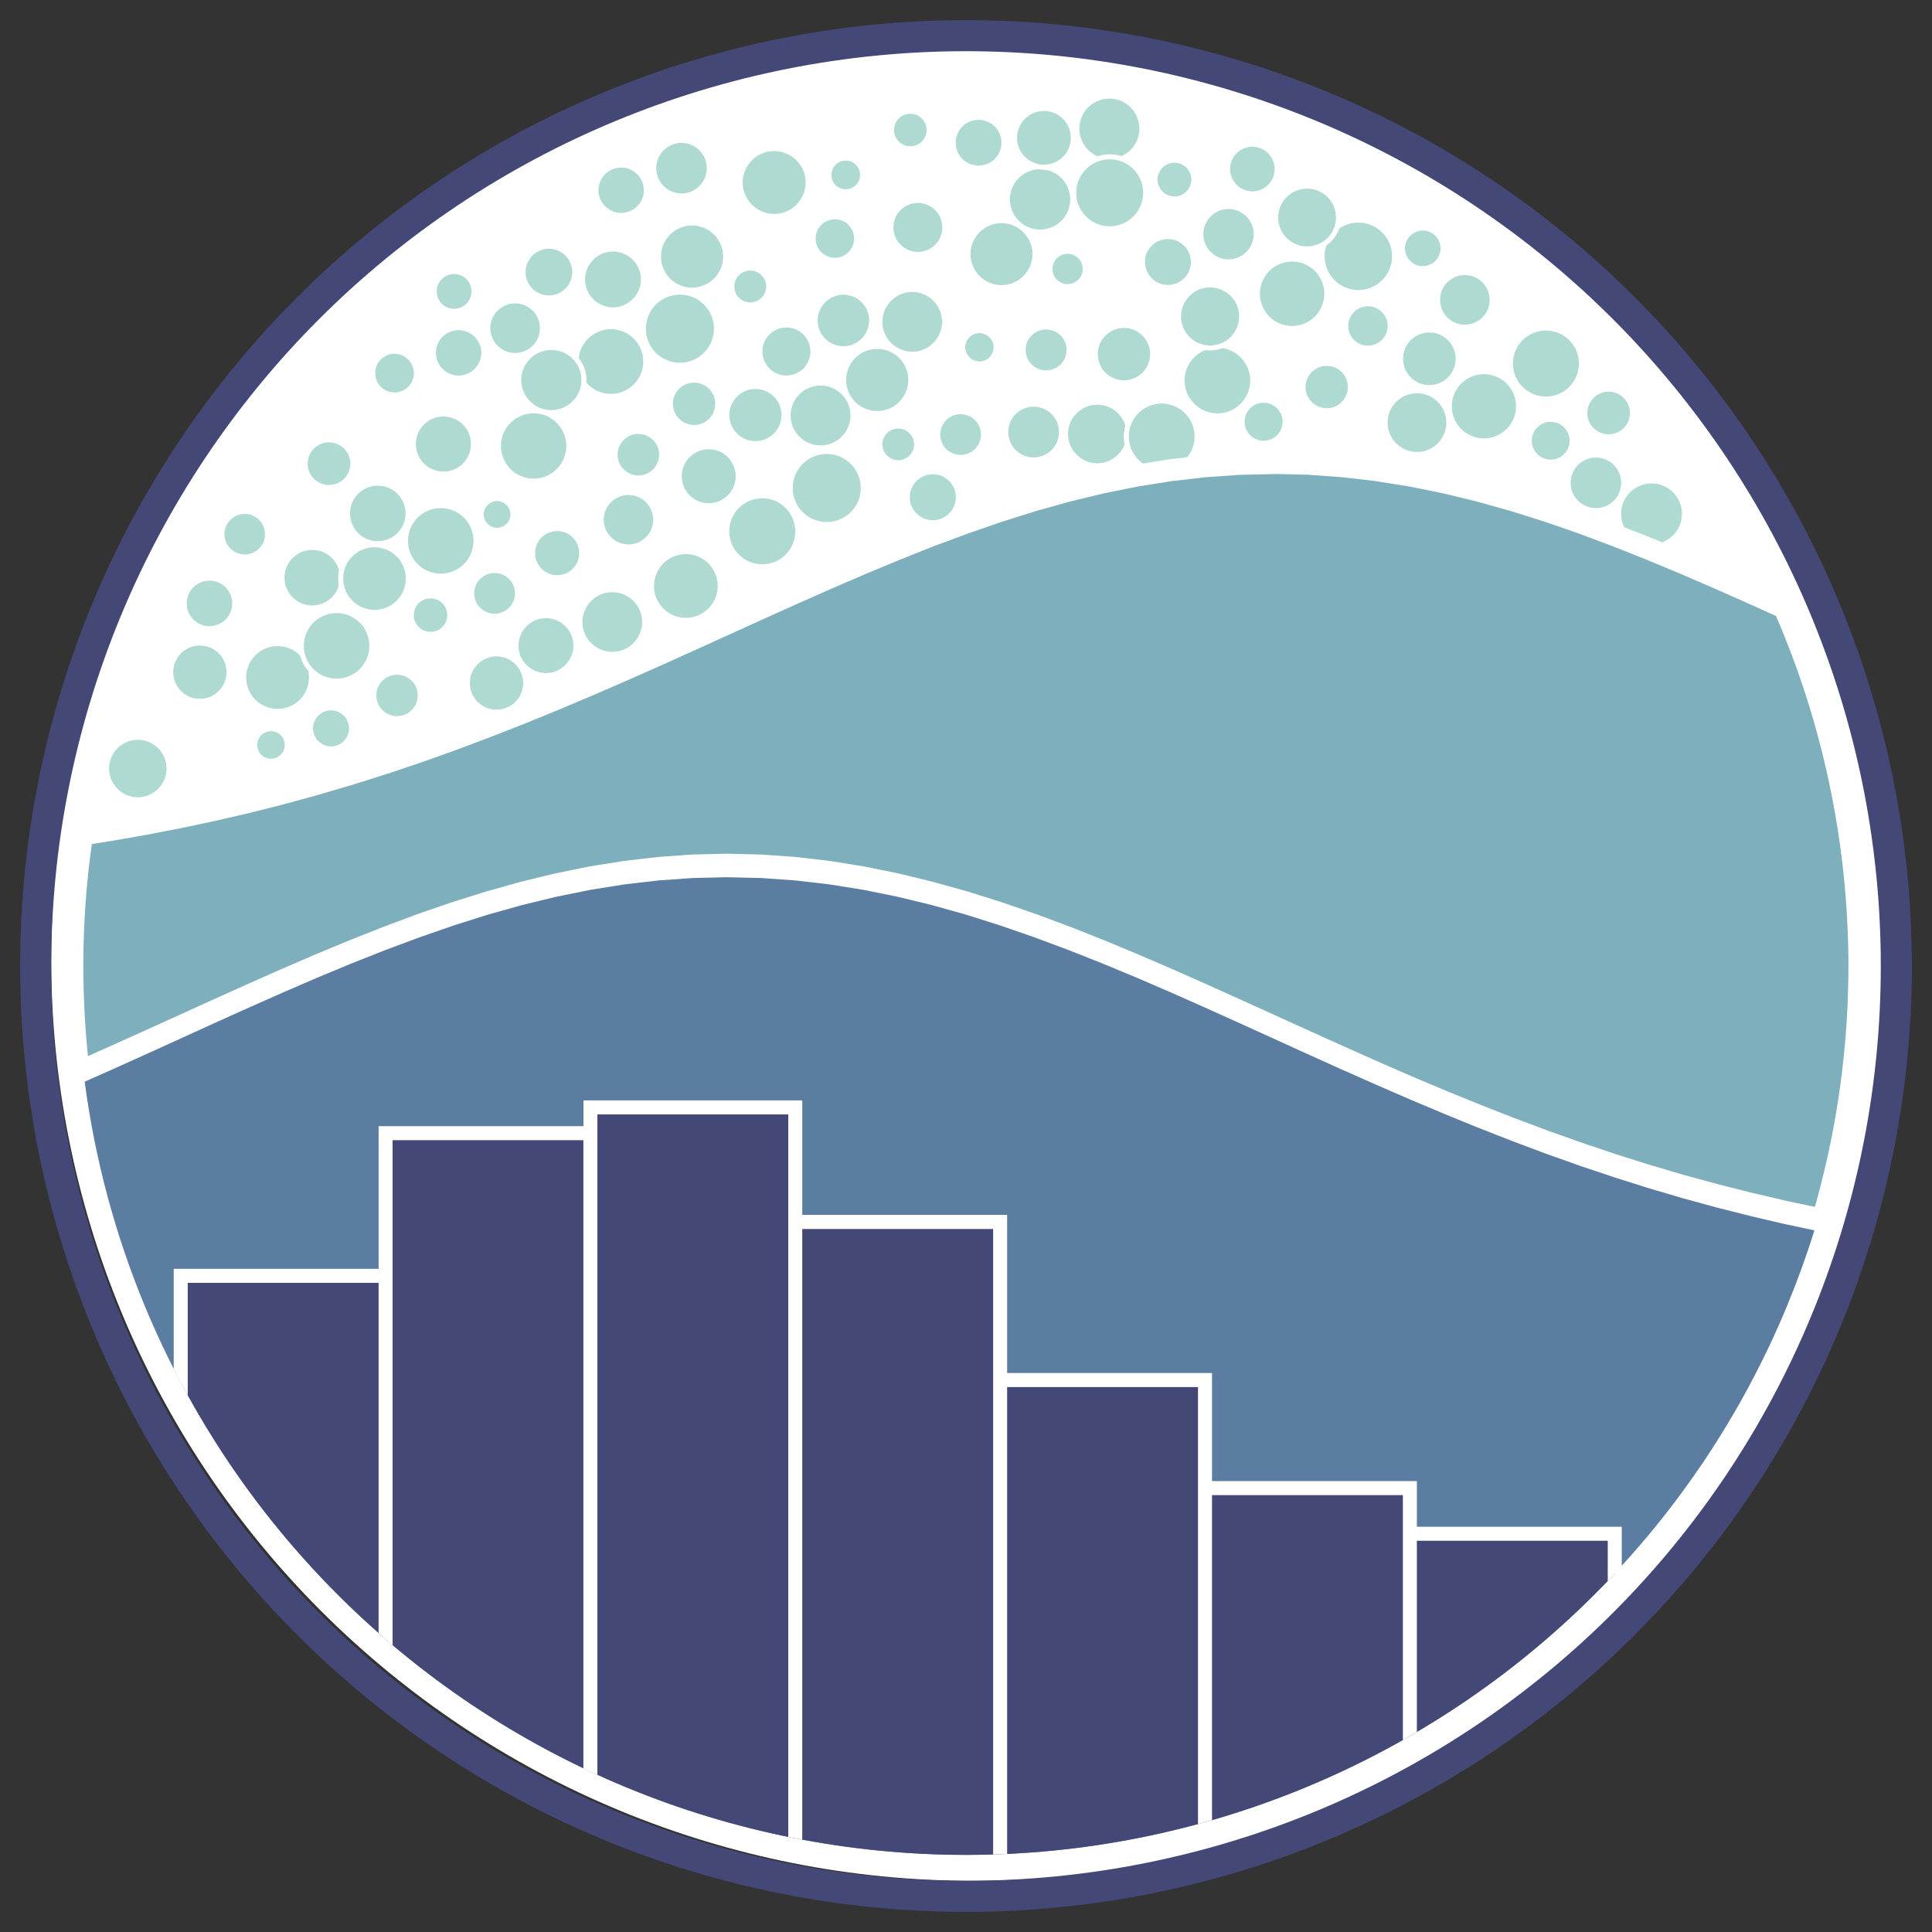 <svg xmlns="http://www.w3.org/2000/svg" fill="none" viewBox="0 0 24 24" id="Seaborn-Icon--Streamline-Svg-Logos" height="24" width="24">
  <rect x="0" y="0" width="24" height="24" fill="#333333" stroke="none"/>
  <desc>
    Seaborn Icon Streamline Icon: https://streamlinehq.com
  </desc>
  <path fill="#ffffff" d="M12.083 0.47c-1.503 0 -2.992 0.296 -4.381 0.871 -1.389 0.575 -2.651 1.419 -3.714 2.481 -1.063 1.063 -1.906 2.325 -2.481 3.714 -0.575 1.389 -0.871 2.877 -0.871 4.381 0 1.503 0.296 2.992 0.871 4.381 0.575 1.389 1.418 2.651 2.481 3.714 1.063 1.063 2.325 1.906 3.714 2.481 1.389 0.575 2.877 0.871 4.381 0.871 1.503 0 2.992 -0.296 4.381 -0.871 1.389 -0.575 2.651 -1.419 3.714 -2.481 1.063 -1.063 1.906 -2.325 2.481 -3.714 0.557 -1.344 0.852 -2.781 0.87 -4.235l0.001 -0.145 -0.001 -0.145c-0.018 -1.454 -0.314 -2.891 -0.87 -4.235 -0.575 -1.389 -1.419 -2.651 -2.481 -3.714 -1.063 -1.063 -2.325 -1.906 -3.714 -2.481 -1.389 -0.575 -2.877 -0.871 -4.381 -0.871Z" stroke-width="0.25"></path>
  <path fill="#afdad2" stroke="#ffffff" stroke-width="0.062" d="M9.469 7.041c0.117 0 0.229 -0.046 0.312 -0.129 0.083 -0.083 0.129 -0.195 0.129 -0.312 0 -0.117 -0.046 -0.229 -0.129 -0.312 -0.083 -0.083 -0.195 -0.129 -0.312 -0.129 -0.117 0 -0.229 0.046 -0.312 0.129 -0.083 0.083 -0.129 0.195 -0.129 0.312 0 0.117 0.046 0.229 0.129 0.312 0.083 0.083 0.195 0.129 0.312 0.129Z"></path>
  <path fill="#afdad2" stroke="#ffffff" stroke-width="0.062" d="M8.52 7.706c0.113 0 0.222 -0.045 0.302 -0.125 0.08 -0.08 0.125 -0.189 0.125 -0.302 0 -0.113 -0.045 -0.222 -0.125 -0.302 -0.08 -0.08 -0.189 -0.125 -0.302 -0.125 -0.113 0 -0.222 0.045 -0.302 0.125 -0.08 0.08 -0.125 0.189 -0.125 0.302 0 0.113 0.045 0.222 0.125 0.302 0.08 0.08 0.189 0.125 0.302 0.125Z"></path>
  <path fill="#afdad2" stroke="#ffffff" stroke-width="0.062" d="M7.606 8.129c0.107 0 0.209 -0.042 0.284 -0.118s0.118 -0.178 0.118 -0.284 -0.042 -0.209 -0.118 -0.284c-0.075 -0.075 -0.178 -0.118 -0.284 -0.118s-0.209 0.042 -0.284 0.118c-0.075 0.075 -0.118 0.178 -0.118 0.284s0.042 0.209 0.118 0.284 0.178 0.118 0.284 0.118Z"></path>
  <path fill="#afdad2" stroke="#ffffff" stroke-width="0.062" d="M10.27 6.516c0.12 0 0.236 -0.048 0.321 -0.133 0.085 -0.085 0.133 -0.201 0.133 -0.321 0 -0.12 -0.048 -0.236 -0.133 -0.321 -0.085 -0.085 -0.201 -0.133 -0.321 -0.133 -0.12 0 -0.236 0.048 -0.321 0.133s-0.133 0.201 -0.133 0.321c0 0.12 0.048 0.236 0.133 0.321 0.085 0.085 0.201 0.133 0.321 0.133Z"></path>
  <path fill="#afdad2" stroke="#ffffff" stroke-width="0.062" d="M6.921 7.176c0.081 0 0.159 -0.032 0.216 -0.089 0.057 -0.057 0.089 -0.135 0.089 -0.216s-0.032 -0.159 -0.089 -0.216 -0.135 -0.089 -0.216 -0.089 -0.159 0.032 -0.216 0.089 -0.089 0.135 -0.089 0.216 0.032 0.158 0.089 0.216c0.057 0.057 0.135 0.089 0.216 0.089Z"></path>
  <path fill="#afdad2" stroke="#ffffff" stroke-width="0.062" d="M6.168 8.847c0.096 0 0.188 -0.038 0.256 -0.106 0.068 -0.068 0.106 -0.16 0.106 -0.256 0 -0.096 -0.038 -0.188 -0.106 -0.256 -0.068 -0.068 -0.16 -0.106 -0.256 -0.106 -0.096 0 -0.188 0.038 -0.256 0.106 -0.068 0.068 -0.106 0.16 -0.106 0.256 0 0.096 0.038 0.188 0.106 0.256 0.068 0.068 0.16 0.106 0.256 0.106Z"></path>
  <path fill="#afdad2" stroke="#ffffff" stroke-width="0.062" d="M6.629 5.977c0.116 0 0.227 -0.046 0.309 -0.128 0.082 -0.082 0.128 -0.193 0.128 -0.309 0 -0.116 -0.046 -0.227 -0.128 -0.309 -0.082 -0.082 -0.193 -0.128 -0.309 -0.128 -0.116 0 -0.227 0.046 -0.309 0.128 -0.082 0.082 -0.128 0.193 -0.128 0.309 0 0.116 0.046 0.227 0.128 0.309 0.082 0.082 0.193 0.128 0.309 0.128Z"></path>
  <path fill="#afdad2" stroke="#ffffff" stroke-width="0.062" d="M7.807 6.794c0.09 0 0.175 -0.036 0.239 -0.099 0.063 -0.063 0.099 -0.149 0.099 -0.239 0 -0.09 -0.036 -0.175 -0.099 -0.239 -0.063 -0.063 -0.149 -0.099 -0.239 -0.099 -0.09 0 -0.175 0.036 -0.239 0.099 -0.063 0.063 -0.099 0.149 -0.099 0.239 0 0.09 0.036 0.175 0.099 0.239 0.063 0.063 0.149 0.099 0.239 0.099Z"></path>
  <path fill="#afdad2" stroke="#ffffff" stroke-width="0.062" d="M13.631 5.786c0.105 0 0.205 -0.042 0.279 -0.116 0.074 -0.074 0.116 -0.175 0.116 -0.279 0 -0.105 -0.042 -0.205 -0.116 -0.279 -0.074 -0.074 -0.175 -0.116 -0.279 -0.116 -0.105 0 -0.205 0.042 -0.279 0.116 -0.074 0.074 -0.116 0.175 -0.116 0.279 0 0.105 0.042 0.205 0.116 0.279 0.074 0.074 0.175 0.116 0.279 0.116Z"></path>
  <path fill="#afdad2" stroke="#ffffff" stroke-width="0.062" d="M5.348 7.88c0.064 0 0.124 -0.025 0.169 -0.07 0.045 -0.045 0.07 -0.106 0.07 -0.169 0 -0.064 -0.025 -0.124 -0.07 -0.169 -0.045 -0.045 -0.106 -0.07 -0.169 -0.07 -0.063 0 -0.124 0.025 -0.169 0.07 -0.045 0.045 -0.07 0.106 -0.07 0.169 0 0.063 0.025 0.124 0.07 0.169 0.045 0.045 0.106 0.07 0.169 0.07Z"></path>
  <path fill="#afdad2" stroke="#ffffff" stroke-width="0.062" d="M6.144 7.655c0.075 0 0.148 -0.03 0.201 -0.083 0.053 -0.053 0.083 -0.126 0.083 -0.201 0 -0.075 -0.03 -0.148 -0.083 -0.201 -0.053 -0.053 -0.126 -0.083 -0.201 -0.083 -0.075 0 -0.148 0.03 -0.201 0.083 -0.053 0.053 -0.083 0.126 -0.083 0.201 0 0.075 0.03 0.148 0.083 0.201 0.053 0.053 0.126 0.083 0.201 0.083Z"></path>
  <path fill="#afdad2" stroke="#ffffff" stroke-width="0.062" d="M4.693 6.754c0.1 0 0.196 -0.04 0.266 -0.11s0.11 -0.166 0.11 -0.266c0 -0.1 -0.04 -0.196 -0.11 -0.266s-0.166 -0.11 -0.266 -0.11c-0.1 0 -0.196 0.04 -0.266 0.11s-0.11 0.166 -0.11 0.266c0 0.1 0.04 0.196 0.11 0.266s0.166 0.11 0.266 0.11Z"></path>
  <path fill="#afdad2" stroke="#ffffff" stroke-width="0.062" d="M6.175 6.588c0.052 0 0.102 -0.021 0.139 -0.058 0.037 -0.037 0.058 -0.087 0.058 -0.139 0 -0.052 -0.021 -0.102 -0.058 -0.139 -0.037 -0.037 -0.087 -0.058 -0.139 -0.058 -0.052 0 -0.102 0.021 -0.139 0.058 -0.037 0.037 -0.058 0.087 -0.058 0.139 0 0.052 0.021 0.102 0.058 0.139 0.037 0.037 0.087 0.058 0.139 0.058Z"></path>
  <path fill="#afdad2" stroke="#ffffff" stroke-width="0.062" d="M8.804 6.282c0.097 0 0.19 -0.039 0.259 -0.107 0.069 -0.069 0.107 -0.162 0.107 -0.259 0 -0.097 -0.039 -0.19 -0.107 -0.259 -0.069 -0.069 -0.162 -0.107 -0.259 -0.107 -0.097 0 -0.19 0.039 -0.259 0.107 -0.069 0.069 -0.107 0.162 -0.107 0.259 0 0.097 0.039 0.19 0.107 0.259 0.069 0.069 0.162 0.107 0.259 0.107Z"></path>
  <path fill="#afdad2" stroke="#ffffff" stroke-width="0.062" d="M11.588 6.494c0.084 0 0.164 -0.033 0.224 -0.093 0.059 -0.059 0.093 -0.14 0.093 -0.224 0 -0.084 -0.033 -0.164 -0.093 -0.224 -0.059 -0.059 -0.14 -0.093 -0.224 -0.093 -0.084 0 -0.164 0.033 -0.224 0.093 -0.059 0.059 -0.093 0.14 -0.093 0.224 0 0.084 0.033 0.164 0.093 0.224 0.059 0.059 0.14 0.093 0.224 0.093Z"></path>
  <path fill="#afdad2" stroke="#ffffff" stroke-width="0.062" d="M12.167 4.521c0.055 0 0.108 -0.022 0.146 -0.061 0.039 -0.039 0.061 -0.091 0.061 -0.146 0 -0.055 -0.022 -0.108 -0.061 -0.146 -0.039 -0.039 -0.091 -0.061 -0.146 -0.061 -0.055 0 -0.108 0.022 -0.146 0.061 -0.039 0.039 -0.061 0.091 -0.061 0.146 0 0.055 0.022 0.108 0.061 0.146 0.039 0.039 0.091 0.061 0.146 0.061Z"></path>
  <path fill="#afdad2" stroke="#ffffff" stroke-width="0.062" d="M12.84 5.713c0.092 0 0.18 -0.036 0.245 -0.101 0.065 -0.065 0.101 -0.153 0.101 -0.245 0 -0.092 -0.036 -0.18 -0.101 -0.245 -0.065 -0.065 -0.153 -0.101 -0.245 -0.101 -0.092 0 -0.18 0.036 -0.245 0.101 -0.065 0.065 -0.101 0.153 -0.101 0.245 0 0.092 0.036 0.18 0.101 0.245 0.065 0.065 0.153 0.101 0.245 0.101Z"></path>
  <path fill="#afdad2" stroke="#ffffff" stroke-width="0.062" d="M9.384 5.511c0.094 0 0.185 -0.037 0.251 -0.104 0.067 -0.067 0.104 -0.157 0.104 -0.251 0 -0.094 -0.037 -0.185 -0.104 -0.251 -0.067 -0.067 -0.157 -0.104 -0.251 -0.104 -0.094 0 -0.185 0.037 -0.251 0.104 -0.067 0.067 -0.104 0.157 -0.104 0.251 0 0.094 0.037 0.185 0.104 0.251 0.067 0.067 0.157 0.104 0.251 0.104Z"></path>
  <path fill="#afdad2" stroke="#ffffff" stroke-width="0.062" d="M4.932 8.927c0.076 0 0.15 -0.03 0.204 -0.084 0.054 -0.054 0.084 -0.127 0.084 -0.204 0 -0.076 -0.03 -0.15 -0.084 -0.204 -0.054 -0.054 -0.127 -0.084 -0.204 -0.084 -0.076 0 -0.15 0.03 -0.204 0.084 -0.054 0.054 -0.084 0.127 -0.084 0.204 0 0.076 0.03 0.15 0.084 0.204 0.054 0.054 0.127 0.084 0.204 0.084Z"></path>
  <path fill="#afdad2" stroke="#ffffff" stroke-width="0.062" d="M14.431 5.862c0.116 0 0.228 -0.046 0.311 -0.129 0.082 -0.082 0.129 -0.194 0.129 -0.311 0 -0.116 -0.046 -0.228 -0.129 -0.311 -0.082 -0.082 -0.194 -0.129 -0.311 -0.129 -0.117 0 -0.228 0.046 -0.311 0.129 -0.082 0.082 -0.129 0.194 -0.129 0.311 0 0.117 0.046 0.228 0.129 0.311 0.082 0.082 0.194 0.129 0.311 0.129Z"></path>
  <path fill="#afdad2" stroke="#ffffff" stroke-width="0.062" d="M10.193 5.564c0.107 0 0.209 -0.042 0.285 -0.118 0.076 -0.076 0.118 -0.178 0.118 -0.285 0 -0.107 -0.043 -0.209 -0.118 -0.285 -0.076 -0.076 -0.178 -0.118 -0.285 -0.118 -0.107 0 -0.209 0.043 -0.285 0.118 -0.076 0.076 -0.118 0.178 -0.118 0.285 0 0.107 0.042 0.209 0.118 0.285 0.076 0.076 0.178 0.118 0.285 0.118Z"></path>
  <path fill="#afdad2" stroke="#ffffff" stroke-width="0.062" d="M5.508 5.889c0.099 0 0.194 -0.039 0.264 -0.109 0.07 -0.07 0.109 -0.165 0.109 -0.264 0 -0.099 -0.039 -0.194 -0.109 -0.264 -0.07 -0.07 -0.165 -0.109 -0.264 -0.109 -0.099 0 -0.194 0.039 -0.264 0.109 -0.07 0.07 -0.109 0.165 -0.109 0.264 0 0.099 0.039 0.194 0.109 0.264 0.07 0.07 0.165 0.109 0.264 0.109Z"></path>
  <path fill="#afdad2" stroke="#ffffff" stroke-width="0.062" d="M7.589 4.924c0.115 0 0.225 -0.046 0.306 -0.127 0.081 -0.081 0.127 -0.191 0.127 -0.306 0 -0.115 -0.046 -0.225 -0.127 -0.306 -0.081 -0.081 -0.191 -0.127 -0.306 -0.127 -0.115 0 -0.225 0.046 -0.306 0.127 -0.081 0.081 -0.127 0.191 -0.127 0.306 0 0.115 0.046 0.225 0.127 0.306 0.081 0.081 0.191 0.127 0.306 0.127Z"></path>
  <path fill="#afdad2" stroke="#ffffff" stroke-width="0.062" d="M15.697 5.506c0.071 0 0.139 -0.028 0.189 -0.078 0.05 -0.05 0.078 -0.118 0.078 -0.189s-0.028 -0.139 -0.078 -0.189c-0.05 -0.05 -0.118 -0.078 -0.189 -0.078 -0.071 0 -0.139 0.028 -0.189 0.078 -0.05 0.05 -0.078 0.118 -0.078 0.189s0.028 0.139 0.078 0.189c0.05 0.05 0.118 0.078 0.189 0.078Z"></path>
  <path fill="#afdad2" stroke="#ffffff" stroke-width="0.062" d="M6.399 4.416c0.09 0 0.176 -0.036 0.24 -0.099 0.064 -0.064 0.099 -0.15 0.099 -0.24 0 -0.09 -0.036 -0.176 -0.099 -0.24 -0.064 -0.064 -0.15 -0.099 -0.24 -0.099 -0.09 0 -0.176 0.036 -0.24 0.099 -0.064 0.064 -0.099 0.15 -0.099 0.24 0 0.09 0.036 0.176 0.099 0.24 0.064 0.064 0.15 0.099 0.24 0.099Z"></path>
  <path fill="#afdad2" stroke="#ffffff" stroke-width="0.062" d="M7.93 5.937c0.077 0 0.15 -0.03 0.204 -0.085s0.085 -0.128 0.085 -0.204c0 -0.077 -0.03 -0.15 -0.085 -0.204s-0.128 -0.085 -0.204 -0.085 -0.15 0.03 -0.204 0.085c-0.054 0.054 -0.085 0.128 -0.085 0.204 0 0.077 0.03 0.15 0.085 0.204 0.054 0.054 0.128 0.085 0.204 0.085Z"></path>
  <path fill="#afdad2" stroke="#ffffff" stroke-width="0.062" d="M8.622 5.31c0.078 0 0.153 -0.031 0.208 -0.086 0.055 -0.055 0.086 -0.13 0.086 -0.208 0 -0.078 -0.031 -0.153 -0.086 -0.208 -0.055 -0.055 -0.13 -0.086 -0.208 -0.086 -0.078 0 -0.153 0.031 -0.208 0.086 -0.055 0.055 -0.086 0.13 -0.086 0.208 0 0.078 0.031 0.153 0.086 0.208 0.055 0.055 0.13 0.086 0.208 0.086Z"></path>
  <path fill="#afdad2" stroke="#ffffff" stroke-width="0.062" d="M4.087 6.056c0.078 0 0.154 -0.031 0.209 -0.087 0.055 -0.055 0.087 -0.131 0.087 -0.209s-0.031 -0.154 -0.087 -0.209c-0.055 -0.055 -0.131 -0.087 -0.209 -0.087s-0.154 0.031 -0.209 0.087c-0.055 0.055 -0.087 0.131 -0.087 0.209s0.031 0.154 0.087 0.209c0.055 0.055 0.131 0.087 0.209 0.087Z"></path>
  <path fill="#afdad2" stroke="#ffffff" stroke-width="0.062" d="M4.901 4.906c0.072 0 0.141 -0.029 0.192 -0.079 0.051 -0.051 0.079 -0.12 0.079 -0.192 0 -0.072 -0.029 -0.141 -0.079 -0.192 -0.051 -0.051 -0.12 -0.079 -0.192 -0.079s-0.141 0.029 -0.192 0.079c-0.051 0.051 -0.079 0.12 -0.079 0.192 0 0.072 0.029 0.141 0.079 0.192 0.051 0.051 0.12 0.079 0.192 0.079Z"></path>
  <path fill="#afdad2" stroke="#ffffff" stroke-width="0.062" d="M11.158 5.748c0.06 0 0.118 -0.024 0.161 -0.067 0.043 -0.043 0.067 -0.1 0.067 -0.161 0 -0.06 -0.024 -0.118 -0.067 -0.161 -0.043 -0.043 -0.1 -0.067 -0.161 -0.067 -0.06 0 -0.118 0.024 -0.161 0.067 -0.043 0.043 -0.067 0.1 -0.067 0.161 0 0.06 0.024 0.118 0.067 0.161 0.043 0.043 0.1 0.067 0.161 0.067Z"></path>
  <path fill="#afdad2" stroke="#ffffff" stroke-width="0.062" d="M3.879 7.552c0.1 0 0.195 -0.04 0.266 -0.11 0.07 -0.07 0.11 -0.166 0.11 -0.266 0 -0.1 -0.04 -0.195 -0.11 -0.266 -0.07 -0.07 -0.166 -0.11 -0.266 -0.11 -0.1 0 -0.195 0.04 -0.266 0.11 -0.07 0.07 -0.11 0.166 -0.11 0.266 0 0.1 0.04 0.195 0.11 0.266 0.07 0.07 0.166 0.11 0.266 0.11Z"></path>
  <path fill="#afdad2" stroke="#ffffff" stroke-width="0.062" d="M3.04 6.919c0.075 0 0.147 -0.03 0.2 -0.083 0.053 -0.053 0.083 -0.125 0.083 -0.2s-0.03 -0.147 -0.083 -0.2c-0.053 -0.053 -0.125 -0.083 -0.2 -0.083 -0.075 0 -0.147 0.03 -0.2 0.083 -0.053 0.053 -0.083 0.125 -0.083 0.2s0.03 0.147 0.083 0.2c0.053 0.053 0.125 0.083 0.2 0.083Z"></path>
  <path fill="#afdad2" stroke="#ffffff" stroke-width="0.062" d="M11.933 5.682c0.075 0 0.148 -0.03 0.201 -0.083 0.053 -0.053 0.083 -0.126 0.083 -0.201 0 -0.075 -0.03 -0.148 -0.083 -0.201 -0.053 -0.053 -0.126 -0.083 -0.201 -0.083 -0.075 0 -0.148 0.03 -0.201 0.083 -0.053 0.053 -0.083 0.126 -0.083 0.201 0 0.075 0.03 0.148 0.083 0.201 0.053 0.053 0.126 0.083 0.201 0.083Z"></path>
  <path fill="#afdad2" stroke="#ffffff" stroke-width="0.062" d="M5.475 7.157c0.116 0 0.228 -0.046 0.31 -0.128 0.082 -0.082 0.128 -0.194 0.128 -0.31 0 -0.116 -0.046 -0.228 -0.128 -0.31 -0.082 -0.082 -0.194 -0.128 -0.31 -0.128 -0.116 0 -0.228 0.046 -0.31 0.128 -0.082 0.082 -0.128 0.194 -0.128 0.31 0 0.116 0.046 0.228 0.128 0.31 0.082 0.082 0.194 0.128 0.31 0.128Z"></path>
  <path fill="#afdad2" stroke="#ffffff" stroke-width="0.062" d="M15.123 5.166c0.116 0 0.228 -0.046 0.31 -0.129 0.082 -0.082 0.129 -0.194 0.129 -0.31s-0.046 -0.228 -0.129 -0.31c-0.082 -0.082 -0.194 -0.129 -0.31 -0.129 -0.116 0 -0.228 0.046 -0.31 0.129 -0.082 0.082 -0.129 0.194 -0.129 0.31s0.046 0.228 0.129 0.31c0.082 0.082 0.194 0.129 0.31 0.129Z"></path>
  <path fill="#afdad2" stroke="#ffffff" stroke-width="0.062" d="M4.112 9.303c0.068 0 0.132 -0.027 0.18 -0.075 0.048 -0.048 0.075 -0.113 0.075 -0.18s-0.027 -0.132 -0.075 -0.18c-0.048 -0.048 -0.113 -0.075 -0.18 -0.075s-0.132 0.027 -0.18 0.075c-0.048 0.048 -0.075 0.113 -0.075 0.18s0.027 0.132 0.075 0.18c0.048 0.048 0.113 0.075 0.18 0.075Z"></path>
  <path fill="#afdad2" stroke="#ffffff" stroke-width="0.062" d="M10.477 4.332c0.093 0 0.182 -0.037 0.248 -0.103 0.066 -0.066 0.103 -0.155 0.103 -0.248 0 -0.093 -0.037 -0.182 -0.103 -0.248 -0.066 -0.066 -0.155 -0.103 -0.248 -0.103 -0.093 0 -0.182 0.037 -0.248 0.103 -0.066 0.066 -0.103 0.155 -0.103 0.248 0 0.093 0.037 0.182 0.103 0.248 0.066 0.066 0.155 0.103 0.248 0.103Z"></path>
  <path fill="#afdad2" stroke="#ffffff" stroke-width="0.062" d="M17.756 4.815c0.095 0 0.186 -0.038 0.253 -0.105 0.067 -0.067 0.105 -0.158 0.105 -0.253 0 -0.095 -0.038 -0.186 -0.105 -0.253 -0.067 -0.067 -0.158 -0.105 -0.253 -0.105 -0.095 0 -0.186 0.038 -0.253 0.105 -0.067 0.067 -0.105 0.158 -0.105 0.253 0 0.095 0.038 0.186 0.105 0.253 0.067 0.067 0.158 0.105 0.253 0.105Z"></path>
  <path fill="#afdad2" stroke="#ffffff" stroke-width="0.062" d="M12.995 4.632c0.076 0 0.148 -0.03 0.202 -0.083 0.053 -0.053 0.083 -0.126 0.083 -0.202s-0.03 -0.148 -0.083 -0.202c-0.053 -0.053 -0.126 -0.083 -0.202 -0.083s-0.148 0.03 -0.202 0.083c-0.053 0.053 -0.083 0.126 -0.083 0.202s0.03 0.148 0.083 0.202c0.053 0.053 0.126 0.083 0.202 0.083Z"></path>
  <path fill="#afdad2" stroke="#ffffff" stroke-width="0.062" d="M6.782 8.392c0.099 0 0.193 -0.039 0.263 -0.109 0.07 -0.07 0.109 -0.164 0.109 -0.263 0 -0.099 -0.039 -0.193 -0.109 -0.263 -0.07 -0.07 -0.164 -0.109 -0.263 -0.109 -0.099 0 -0.193 0.039 -0.263 0.109 -0.07 0.07 -0.109 0.164 -0.109 0.263s0.039 0.193 0.109 0.263c0.07 0.07 0.164 0.109 0.263 0.109Z"></path>
  <path fill="#afdad2" stroke="#ffffff" stroke-width="0.062" d="M13.962 4.755c0.094 0 0.185 -0.037 0.252 -0.104 0.067 -0.067 0.104 -0.157 0.104 -0.252 0 -0.094 -0.037 -0.185 -0.104 -0.252 -0.067 -0.067 -0.157 -0.104 -0.252 -0.104 -0.094 0 -0.185 0.037 -0.252 0.104 -0.067 0.067 -0.104 0.157 -0.104 0.252 0 0.094 0.037 0.185 0.104 0.252 0.067 0.067 0.157 0.104 0.252 0.104Z"></path>
  <path fill="#afdad2" stroke="#ffffff" stroke-width="0.062" d="M16.481 5.102c0.078 0 0.153 -0.031 0.208 -0.086 0.055 -0.055 0.086 -0.13 0.086 -0.208s-0.031 -0.153 -0.086 -0.208c-0.055 -0.055 -0.13 -0.086 -0.208 -0.086s-0.153 0.031 -0.208 0.086c-0.055 0.055 -0.086 0.13 -0.086 0.208s0.031 0.153 0.086 0.208c0.055 0.055 0.13 0.086 0.208 0.086Z"></path>
  <path fill="#afdad2" stroke="#ffffff" stroke-width="0.062" d="M19.263 5.741c0.07 0 0.138 -0.028 0.188 -0.078 0.05 -0.05 0.078 -0.117 0.078 -0.188 0 -0.07 -0.028 -0.138 -0.078 -0.188 -0.05 -0.05 -0.117 -0.078 -0.188 -0.078 -0.07 0 -0.138 0.028 -0.188 0.078 -0.05 0.05 -0.078 0.117 -0.078 0.188 0 0.07 0.028 0.138 0.078 0.188 0.05 0.05 0.117 0.078 0.188 0.078Z"></path>
  <path fill="#afdad2" stroke="#ffffff" stroke-width="0.062" d="M9.32 3.788c0.061 0 0.119 -0.024 0.162 -0.067 0.043 -0.043 0.067 -0.101 0.067 -0.162 0 -0.061 -0.024 -0.119 -0.067 -0.162 -0.043 -0.043 -0.101 -0.067 -0.162 -0.067 -0.061 0 -0.119 0.024 -0.162 0.067 -0.043 0.043 -0.067 0.101 -0.067 0.162 0 0.061 0.024 0.119 0.067 0.162 0.043 0.043 0.101 0.067 0.162 0.067Z"></path>
  <path fill="#afdad2" stroke="#ffffff" stroke-width="0.062" d="M11.402 3.16c0.089 0 0.174 -0.035 0.237 -0.098 0.063 -0.063 0.098 -0.148 0.098 -0.237 0 -0.089 -0.035 -0.174 -0.098 -0.237 -0.063 -0.063 -0.148 -0.098 -0.237 -0.098s-0.174 0.035 -0.237 0.098c-0.063 0.063 -0.098 0.148 -0.098 0.237 0 0.089 0.035 0.174 0.098 0.237 0.063 0.063 0.148 0.098 0.237 0.098Z"></path>
  <path fill="#afdad2" stroke="#ffffff" stroke-width="0.062" d="M19.204 4.957c0.117 0 0.23 -0.047 0.312 -0.129 0.083 -0.083 0.129 -0.195 0.129 -0.312 0 -0.117 -0.047 -0.23 -0.129 -0.312 -0.083 -0.083 -0.195 -0.129 -0.312 -0.129 -0.117 0 -0.23 0.047 -0.312 0.129 -0.083 0.083 -0.129 0.195 -0.129 0.312 0 0.117 0.047 0.23 0.129 0.312 0.083 0.083 0.195 0.129 0.312 0.129Z"></path>
  <path fill="#afdad2" stroke="#ffffff" stroke-width="0.062" d="M10.897 5.137c0.111 0 0.217 -0.044 0.295 -0.122 0.078 -0.078 0.122 -0.184 0.122 -0.295 0 -0.111 -0.044 -0.217 -0.122 -0.295 -0.078 -0.078 -0.184 -0.122 -0.295 -0.122 -0.111 0 -0.217 0.044 -0.295 0.122 -0.078 0.078 -0.122 0.184 -0.122 0.295 0 0.111 0.044 0.217 0.122 0.295 0.078 0.078 0.184 0.122 0.295 0.122Z"></path>
  <path fill="#afdad2" stroke="#ffffff" stroke-width="0.062" d="M12.441 3.573c0.11 0 0.216 -0.044 0.294 -0.122 0.078 -0.078 0.122 -0.184 0.122 -0.294 0 -0.11 -0.044 -0.216 -0.122 -0.294 -0.078 -0.078 -0.184 -0.122 -0.294 -0.122 -0.11 0 -0.216 0.044 -0.294 0.122 -0.078 0.078 -0.122 0.184 -0.122 0.294 0 0.11 0.044 0.216 0.122 0.294 0.078 0.078 0.184 0.122 0.294 0.122Z"></path>
  <path fill="#afdad2" stroke="#ffffff" stroke-width="0.062" d="M16.051 4.08c0.114 0 0.224 -0.045 0.305 -0.126 0.081 -0.081 0.126 -0.191 0.126 -0.305s-0.045 -0.224 -0.126 -0.305 -0.191 -0.126 -0.305 -0.126 -0.224 0.045 -0.305 0.126c-0.081 0.081 -0.126 0.191 -0.126 0.305s0.045 0.224 0.126 0.305c0.081 0.081 0.191 0.126 0.305 0.126Z"></path>
  <path fill="#afdad2" stroke="#ffffff" stroke-width="0.062" d="M20.516 6.792c0.108 0 0.212 -0.043 0.289 -0.12 0.077 -0.077 0.12 -0.18 0.12 -0.289 0 -0.108 -0.043 -0.212 -0.12 -0.289 -0.077 -0.077 -0.18 -0.12 -0.289 -0.12 -0.108 0 -0.212 0.043 -0.289 0.12 -0.077 0.077 -0.12 0.18 -0.12 0.289 0 0.108 0.043 0.212 0.12 0.289 0.077 0.077 0.18 0.12 0.289 0.12Z"></path>
  <path fill="#afdad2" stroke="#ffffff" stroke-width="0.062" d="M11.308 1.848c0.062 0 0.121 -0.025 0.165 -0.068 0.044 -0.044 0.068 -0.103 0.068 -0.165 0 -0.062 -0.025 -0.121 -0.068 -0.165 -0.044 -0.044 -0.103 -0.068 -0.165 -0.068 -0.062 0 -0.121 0.025 -0.165 0.068 -0.044 0.044 -0.068 0.103 -0.068 0.165 0 0.062 0.025 0.121 0.068 0.165 0.044 0.044 0.103 0.068 0.165 0.068Z"></path>
  <path fill="#afdad2" stroke="#ffffff" stroke-width="0.062" d="M15.032 4.323c0.104 0 0.203 -0.041 0.277 -0.115 0.073 -0.073 0.115 -0.173 0.115 -0.277 0 -0.104 -0.041 -0.203 -0.115 -0.277 -0.073 -0.073 -0.173 -0.115 -0.277 -0.115 -0.104 0 -0.203 0.041 -0.277 0.115 -0.073 0.073 -0.115 0.173 -0.115 0.277 0 0.104 0.041 0.203 0.115 0.277 0.073 0.073 0.173 0.115 0.277 0.115Z"></path>
  <path fill="#afdad2" stroke="#ffffff" stroke-width="0.062" d="M14.508 3.571c0.084 0 0.164 -0.033 0.224 -0.093 0.059 -0.059 0.093 -0.14 0.093 -0.224 0 -0.084 -0.033 -0.164 -0.093 -0.223 -0.059 -0.059 -0.14 -0.093 -0.224 -0.093 -0.084 0 -0.164 0.033 -0.223 0.093 -0.059 0.059 -0.093 0.14 -0.093 0.223 0 0.084 0.033 0.164 0.093 0.224 0.059 0.059 0.14 0.093 0.223 0.093Z"></path>
  <path fill="#afdad2" stroke="#ffffff" stroke-width="0.062" d="M12.92 2.883c0.108 0 0.211 -0.043 0.287 -0.119s0.119 -0.179 0.119 -0.287c0 -0.108 -0.043 -0.211 -0.119 -0.287 -0.076 -0.076 -0.179 -0.119 -0.287 -0.119s-0.211 0.043 -0.287 0.119 -0.119 0.179 -0.119 0.287c0 0.108 0.043 0.211 0.119 0.287 0.076 0.076 0.179 0.119 0.287 0.119Z"></path>
  <path fill="#afdad2" stroke="#ffffff" stroke-width="0.062" d="M8.446 4.537c0.121 0 0.236 -0.048 0.321 -0.133 0.085 -0.085 0.133 -0.201 0.133 -0.321 0 -0.121 -0.048 -0.236 -0.133 -0.321 -0.085 -0.085 -0.201 -0.133 -0.321 -0.133 -0.121 0 -0.236 0.048 -0.321 0.133 -0.085 0.085 -0.133 0.201 -0.133 0.321 0 0.121 0.048 0.236 0.133 0.321 0.085 0.085 0.201 0.133 0.321 0.133Z"></path>
  <path fill="#afdad2" stroke="#ffffff" stroke-width="0.062" d="M5.641 3.867c0.066 0 0.129 -0.026 0.175 -0.072 0.046 -0.046 0.072 -0.109 0.072 -0.175 0 -0.066 -0.026 -0.129 -0.072 -0.175 -0.046 -0.046 -0.109 -0.072 -0.175 -0.072 -0.066 0 -0.129 0.026 -0.175 0.072 -0.046 0.046 -0.072 0.109 -0.072 0.175 0 0.066 0.026 0.129 0.072 0.175 0.046 0.046 0.109 0.072 0.175 0.072Z"></path>
  <path fill="#afdad2" stroke="#ffffff" stroke-width="0.062" d="M6.819 3.701c0.085 0 0.167 -0.034 0.227 -0.094 0.06 -0.06 0.094 -0.142 0.094 -0.227 0 -0.085 -0.034 -0.167 -0.094 -0.227 -0.06 -0.06 -0.142 -0.094 -0.227 -0.094 -0.085 0 -0.167 0.034 -0.227 0.094 -0.06 0.06 -0.094 0.142 -0.094 0.227 0 0.085 0.034 0.167 0.094 0.227 0.06 0.06 0.142 0.094 0.227 0.094Z"></path>
  <path fill="#afdad2" stroke="#ffffff" stroke-width="0.062" d="M17.602 5.646c0.105 0 0.206 -0.042 0.28 -0.116 0.074 -0.074 0.116 -0.175 0.116 -0.28s-0.042 -0.206 -0.116 -0.28c-0.074 -0.074 -0.175 -0.116 -0.28 -0.116 -0.105 0 -0.206 0.042 -0.28 0.116 -0.074 0.074 -0.116 0.175 -0.116 0.28s0.042 0.206 0.116 0.28c0.074 0.074 0.175 0.116 0.28 0.116Z"></path>
  <path fill="#afdad2" stroke="#ffffff" stroke-width="0.062" d="M13.262 3.56c0.058 0 0.114 -0.023 0.155 -0.064 0.041 -0.041 0.064 -0.097 0.064 -0.155 0 -0.058 -0.023 -0.114 -0.064 -0.155 -0.041 -0.041 -0.097 -0.064 -0.155 -0.064 -0.058 0 -0.114 0.023 -0.155 0.064 -0.041 0.041 -0.064 0.097 -0.064 0.155 0 0.058 0.023 0.114 0.064 0.155 0.041 0.041 0.097 0.064 0.155 0.064Z"></path>
  <path fill="#afdad2" stroke="#ffffff" stroke-width="0.062" d="M8.597 3.604c0.111 0 0.216 -0.044 0.295 -0.122 0.078 -0.078 0.122 -0.184 0.122 -0.295 0 -0.111 -0.044 -0.216 -0.122 -0.295 -0.078 -0.078 -0.184 -0.122 -0.295 -0.122 -0.11 0 -0.216 0.044 -0.295 0.122 -0.078 0.078 -0.122 0.184 -0.122 0.295 0 0.111 0.044 0.216 0.122 0.295 0.078 0.078 0.184 0.122 0.295 0.122Z"></path>
  <path fill="#afdad2" stroke="#ffffff" stroke-width="0.062" d="M2.483 8.712c0.096 0 0.188 -0.038 0.256 -0.106 0.068 -0.068 0.106 -0.16 0.106 -0.256s-0.038 -0.188 -0.106 -0.256c-0.068 -0.068 -0.16 -0.106 -0.256 -0.106 -0.096 0 -0.188 0.038 -0.256 0.106s-0.106 0.16 -0.106 0.256 0.038 0.188 0.106 0.256c0.068 0.068 0.16 0.106 0.256 0.106Z"></path>
  <path fill="#afdad2" stroke="#ffffff" stroke-width="0.062" d="M3.448 8.837c0.112 0 0.219 -0.044 0.298 -0.123 0.079 -0.079 0.123 -0.186 0.123 -0.298 0 -0.112 -0.044 -0.219 -0.123 -0.298 -0.079 -0.079 -0.186 -0.123 -0.298 -0.123 -0.112 0 -0.219 0.044 -0.298 0.123 -0.079 0.079 -0.123 0.186 -0.123 0.298 0 0.112 0.044 0.219 0.123 0.298 0.079 0.079 0.186 0.123 0.298 0.123Z"></path>
  <path fill="#afdad2" stroke="#ffffff" stroke-width="0.062" d="M6.849 5.126c0.107 0 0.21 -0.043 0.286 -0.119 0.076 -0.076 0.119 -0.179 0.119 -0.286 0 -0.107 -0.043 -0.21 -0.119 -0.286 -0.076 -0.076 -0.179 -0.119 -0.286 -0.119 -0.107 0 -0.21 0.043 -0.286 0.119 -0.076 0.076 -0.119 0.179 -0.119 0.286 0 0.107 0.043 0.21 0.119 0.286 0.076 0.076 0.179 0.119 0.286 0.119Z"></path>
  <path fill="#afdad2" stroke="#ffffff" stroke-width="0.062" d="M2.602 7.81c0.083 0 0.163 -0.033 0.222 -0.092 0.059 -0.059 0.092 -0.139 0.092 -0.222 0 -0.083 -0.033 -0.163 -0.092 -0.222 -0.059 -0.059 -0.139 -0.092 -0.222 -0.092 -0.083 0 -0.163 0.033 -0.222 0.092 -0.059 0.059 -0.092 0.139 -0.092 0.222 0 0.083 0.033 0.163 0.092 0.222 0.059 0.059 0.139 0.092 0.222 0.092Z"></path>
  <path fill="#afdad2" stroke="#ffffff" stroke-width="0.062" d="M15.261 3.253c0.091 0 0.178 -0.036 0.243 -0.101 0.064 -0.064 0.101 -0.152 0.101 -0.243 0 -0.091 -0.036 -0.178 -0.101 -0.243 -0.064 -0.064 -0.152 -0.101 -0.243 -0.101 -0.091 0 -0.178 0.036 -0.243 0.101 -0.064 0.064 -0.101 0.152 -0.101 0.243 0 0.091 0.036 0.178 0.101 0.243 0.064 0.064 0.152 0.101 0.243 0.101Z"></path>
  <path fill="#afdad2" stroke="#ffffff" stroke-width="0.062" d="M5.697 4.696c0.083 0 0.162 -0.033 0.221 -0.092 0.059 -0.059 0.092 -0.138 0.092 -0.221 0 -0.083 -0.033 -0.162 -0.092 -0.221 -0.059 -0.059 -0.138 -0.092 -0.221 -0.092s-0.162 0.033 -0.221 0.092c-0.059 0.059 -0.092 0.138 -0.092 0.221 0 0.083 0.033 0.162 0.092 0.221 0.059 0.059 0.138 0.092 0.221 0.092Z"></path>
  <path fill="#afdad2" stroke="#ffffff" stroke-width="0.062" d="M4.181 8.461c0.116 0 0.228 -0.046 0.31 -0.128 0.082 -0.082 0.128 -0.194 0.128 -0.31 0 -0.116 -0.046 -0.228 -0.128 -0.31 -0.082 -0.082 -0.194 -0.128 -0.31 -0.128 -0.116 0 -0.228 0.046 -0.31 0.128 -0.082 0.082 -0.128 0.194 -0.128 0.31 0 0.116 0.046 0.228 0.128 0.31 0.082 0.082 0.194 0.128 0.31 0.128Z"></path>
  <path fill="#afdad2" stroke="#ffffff" stroke-width="0.062" d="M18.434 5.477c0.114 0 0.223 -0.045 0.304 -0.126 0.081 -0.081 0.126 -0.19 0.126 -0.304 0 -0.114 -0.045 -0.223 -0.126 -0.304 -0.081 -0.081 -0.19 -0.126 -0.304 -0.126 -0.114 0 -0.223 0.045 -0.304 0.126 -0.081 0.081 -0.126 0.19 -0.126 0.304 0 0.114 0.045 0.223 0.126 0.304 0.081 0.081 0.19 0.126 0.304 0.126Z"></path>
  <path fill="#afdad2" stroke="#ffffff" stroke-width="0.062" d="M19.983 5.426c0.078 0 0.153 -0.031 0.209 -0.087 0.055 -0.055 0.087 -0.131 0.087 -0.209s-0.031 -0.153 -0.087 -0.209c-0.055 -0.055 -0.131 -0.087 -0.209 -0.087s-0.153 0.031 -0.209 0.087c-0.055 0.055 -0.087 0.131 -0.087 0.209s0.031 0.154 0.087 0.209c0.055 0.055 0.131 0.087 0.209 0.087Z"></path>
  <path fill="#afdad2" stroke="#ffffff" stroke-width="0.062" d="M9.769 4.695c0.087 0 0.171 -0.035 0.233 -0.096 0.062 -0.062 0.096 -0.145 0.096 -0.233 0 -0.087 -0.035 -0.171 -0.096 -0.233 -0.062 -0.062 -0.145 -0.096 -0.233 -0.096 -0.087 0 -0.171 0.035 -0.233 0.096 -0.062 0.062 -0.096 0.145 -0.096 0.233 0 0.087 0.035 0.171 0.096 0.233 0.062 0.062 0.145 0.096 0.233 0.096Z"></path>
  <path fill="#afdad2" stroke="#ffffff" stroke-width="0.062" d="M16.993 4.325c0.073 0 0.143 -0.029 0.195 -0.081 0.052 -0.052 0.081 -0.122 0.081 -0.195 0 -0.073 -0.029 -0.143 -0.081 -0.195 -0.052 -0.052 -0.122 -0.081 -0.195 -0.081 -0.073 0 -0.143 0.029 -0.195 0.081 -0.052 0.052 -0.081 0.122 -0.081 0.195 0 0.073 0.029 0.143 0.081 0.195 0.052 0.052 0.122 0.081 0.195 0.081Z"></path>
  <path fill="#afdad2" stroke="#ffffff" stroke-width="0.062" d="M16.874 3.634c0.119 0 0.234 -0.047 0.318 -0.132 0.084 -0.084 0.132 -0.199 0.132 -0.318 0 -0.119 -0.047 -0.234 -0.132 -0.318 -0.084 -0.084 -0.199 -0.132 -0.318 -0.132 -0.119 0 -0.234 0.047 -0.318 0.132 -0.084 0.084 -0.132 0.199 -0.132 0.318 0 0.119 0.047 0.234 0.132 0.318 0.084 0.084 0.199 0.132 0.318 0.132Z"></path>
  <path fill="#afdad2" stroke="#ffffff" stroke-width="0.062" d="M11.332 4.4c0.107 0 0.209 -0.042 0.284 -0.118 0.075 -0.075 0.118 -0.178 0.118 -0.284s-0.042 -0.209 -0.118 -0.284c-0.075 -0.075 -0.178 -0.118 -0.284 -0.118s-0.209 0.042 -0.284 0.118c-0.075 0.075 -0.118 0.178 -0.118 0.284s0.042 0.209 0.118 0.284c0.075 0.075 0.178 0.118 0.284 0.118Z"></path>
  <path fill="#afdad2" stroke="#ffffff" stroke-width="0.062" d="M19.825 6.343c0.091 0 0.179 -0.036 0.244 -0.101 0.065 -0.065 0.101 -0.152 0.101 -0.244 0 -0.091 -0.036 -0.179 -0.101 -0.244 -0.065 -0.065 -0.152 -0.101 -0.244 -0.101 -0.091 0 -0.179 0.036 -0.244 0.101 -0.065 0.065 -0.101 0.152 -0.101 0.244 0 0.091 0.036 0.179 0.101 0.244 0.065 0.065 0.152 0.101 0.244 0.101Z"></path>
  <path fill="#afdad2" stroke="#ffffff" stroke-width="0.062" d="M3.366 9.456c0.054 0 0.105 -0.021 0.143 -0.059 0.038 -0.038 0.059 -0.089 0.059 -0.143 0 -0.054 -0.021 -0.105 -0.059 -0.143 -0.038 -0.038 -0.089 -0.059 -0.143 -0.059 -0.054 0 -0.105 0.021 -0.143 0.059 -0.038 0.038 -0.059 0.089 -0.059 0.143 0 0.054 0.021 0.105 0.059 0.143 0.038 0.038 0.089 0.059 0.143 0.059Z"></path>
  <path fill="#afdad2" stroke="#ffffff" stroke-width="0.062" d="M7.615 3.849c0.1 0 0.196 -0.04 0.267 -0.111 0.071 -0.071 0.111 -0.167 0.111 -0.267 0 -0.1 -0.04 -0.196 -0.111 -0.267 -0.071 -0.071 -0.167 -0.111 -0.267 -0.111 -0.1 0 -0.196 0.04 -0.267 0.111 -0.071 0.071 -0.111 0.167 -0.111 0.267 0 0.1 0.04 0.196 0.111 0.267 0.071 0.071 0.167 0.111 0.267 0.111Z"></path>
  <path fill="#afdad2" stroke="#ffffff" stroke-width="0.062" d="M10.371 3.233c0.072 0 0.14 -0.028 0.191 -0.079 0.051 -0.051 0.079 -0.119 0.079 -0.191 0 -0.071 -0.028 -0.14 -0.079 -0.191 -0.051 -0.051 -0.119 -0.079 -0.191 -0.079 -0.071 0 -0.14 0.028 -0.191 0.079 -0.051 0.051 -0.079 0.119 -0.079 0.191 0 0.072 0.028 0.14 0.079 0.191 0.051 0.051 0.119 0.079 0.191 0.079Z"></path>
  <path fill="#afdad2" stroke="#ffffff" stroke-width="0.062" d="M18.197 4.064c0.09 0 0.176 -0.036 0.24 -0.099 0.064 -0.064 0.099 -0.15 0.099 -0.24 0 -0.09 -0.036 -0.176 -0.099 -0.24 -0.064 -0.064 -0.15 -0.099 -0.24 -0.099 -0.09 0 -0.176 0.036 -0.24 0.099 -0.064 0.064 -0.099 0.15 -0.099 0.24 0 0.09 0.036 0.176 0.099 0.24 0.064 0.064 0.15 0.099 0.24 0.099Z"></path>
  <path fill="#afdad2" stroke="#ffffff" stroke-width="0.062" d="M9.617 2.689c0.112 0 0.219 -0.044 0.298 -0.124 0.079 -0.079 0.124 -0.186 0.124 -0.298 0 -0.112 -0.044 -0.219 -0.124 -0.298 -0.079 -0.079 -0.186 -0.124 -0.298 -0.124 -0.112 0 -0.219 0.044 -0.298 0.124 -0.079 0.079 -0.124 0.186 -0.124 0.298 0 0.112 0.044 0.219 0.124 0.298 0.079 0.079 0.186 0.124 0.298 0.124Z"></path>
  <path fill="#afdad2" stroke="#ffffff" stroke-width="0.062" d="M16.237 3.092c0.103 0 0.203 -0.041 0.276 -0.114 0.073 -0.073 0.114 -0.172 0.114 -0.276 0 -0.103 -0.041 -0.203 -0.114 -0.276 -0.073 -0.073 -0.172 -0.114 -0.276 -0.114 -0.103 0 -0.203 0.041 -0.276 0.114 -0.073 0.073 -0.114 0.172 -0.114 0.276 0 0.103 0.041 0.203 0.114 0.276 0.073 0.073 0.172 0.114 0.276 0.114Z"></path>
  <path fill="#afdad2" stroke="#ffffff" stroke-width="0.062" d="M7.716 2.676c0.083 0 0.162 -0.033 0.221 -0.092 0.059 -0.059 0.092 -0.138 0.092 -0.221 0 -0.083 -0.033 -0.162 -0.092 -0.221 -0.059 -0.059 -0.138 -0.092 -0.221 -0.092s-0.162 0.033 -0.221 0.092c-0.059 0.059 -0.092 0.138 -0.092 0.221 0 0.083 0.033 0.162 0.092 0.221 0.059 0.059 0.138 0.092 0.221 0.092Z"></path>
  <path fill="#afdad2" stroke="#ffffff" stroke-width="0.062" d="M8.466 2.434c0.091 0 0.179 -0.036 0.244 -0.101 0.065 -0.065 0.101 -0.152 0.101 -0.244 0 -0.091 -0.036 -0.179 -0.101 -0.244 -0.065 -0.065 -0.152 -0.101 -0.244 -0.101 -0.091 0 -0.179 0.036 -0.244 0.101 -0.065 0.065 -0.101 0.152 -0.101 0.244 0 0.091 0.036 0.179 0.101 0.244 0.065 0.065 0.152 0.101 0.244 0.101Z"></path>
  <path fill="#afdad2" stroke="#ffffff" stroke-width="0.062" d="M13.781 2.002c0.107 0 0.21 -0.043 0.286 -0.118 0.076 -0.076 0.118 -0.179 0.118 -0.286 0 -0.107 -0.043 -0.21 -0.118 -0.286 -0.076 -0.076 -0.179 -0.118 -0.286 -0.118 -0.107 0 -0.21 0.043 -0.286 0.118 -0.076 0.076 -0.118 0.179 -0.118 0.286 0 0.107 0.043 0.21 0.118 0.286 0.076 0.076 0.179 0.118 0.286 0.118Z"></path>
  <path fill="#afdad2" stroke="#ffffff" stroke-width="0.062" d="M12.156 2.088c0.084 0 0.164 -0.033 0.223 -0.092 0.059 -0.059 0.092 -0.139 0.092 -0.223 0 -0.084 -0.033 -0.164 -0.092 -0.223 -0.059 -0.059 -0.139 -0.092 -0.223 -0.092 -0.084 0 -0.164 0.033 -0.223 0.092 -0.059 0.059 -0.092 0.139 -0.092 0.223 0 0.084 0.033 0.164 0.092 0.223 0.059 0.059 0.139 0.092 0.223 0.092Z"></path>
  <path fill="#afdad2" stroke="#ffffff" stroke-width="0.062" d="M14.589 2.472c0.064 0 0.125 -0.025 0.17 -0.071 0.045 -0.045 0.071 -0.106 0.071 -0.17 0 -0.064 -0.025 -0.125 -0.071 -0.17 -0.045 -0.045 -0.106 -0.071 -0.17 -0.071 -0.064 0 -0.125 0.025 -0.17 0.071 -0.045 0.045 -0.07 0.106 -0.07 0.17 0 0.064 0.025 0.125 0.07 0.17 0.045 0.045 0.106 0.071 0.17 0.071Z"></path>
  <path fill="#afdad2" stroke="#ffffff" stroke-width="0.062" d="M13.785 2.842c0.118 0 0.232 -0.047 0.316 -0.131s0.131 -0.197 0.131 -0.316c0 -0.118 -0.047 -0.232 -0.131 -0.316 -0.084 -0.084 -0.197 -0.131 -0.316 -0.131 -0.118 0 -0.232 0.047 -0.316 0.131 -0.084 0.084 -0.131 0.197 -0.131 0.316 0 0.118 0.047 0.232 0.131 0.316s0.197 0.131 0.316 0.131Z"></path>
  <path fill="#afdad2" stroke="#ffffff" stroke-width="0.062" d="M15.557 2.408c0.082 0 0.16 -0.033 0.218 -0.09 0.058 -0.058 0.09 -0.136 0.09 -0.218 0 -0.082 -0.033 -0.16 -0.09 -0.218 -0.058 -0.058 -0.136 -0.09 -0.218 -0.09 -0.082 0 -0.16 0.033 -0.218 0.09 -0.058 0.058 -0.09 0.136 -0.09 0.218 0 0.082 0.033 0.16 0.09 0.218 0.058 0.058 0.136 0.09 0.218 0.09Z"></path>
  <path fill="#afdad2" stroke="#ffffff" stroke-width="0.062" d="M1.712 9.935c0.103 0 0.201 -0.041 0.274 -0.114 0.073 -0.073 0.114 -0.171 0.114 -0.274 0 -0.103 -0.041 -0.201 -0.114 -0.274 -0.073 -0.073 -0.171 -0.114 -0.274 -0.114 -0.103 0 -0.201 0.041 -0.274 0.114 -0.073 0.073 -0.114 0.171 -0.114 0.274 0 0.103 0.041 0.201 0.114 0.274 0.073 0.073 0.171 0.114 0.274 0.114Z"></path>
  <path fill="#afdad2" stroke="#ffffff" stroke-width="0.062" d="M10.506 2.382c0.055 0 0.108 -0.022 0.148 -0.061 0.039 -0.039 0.061 -0.092 0.061 -0.148 0 -0.055 -0.022 -0.108 -0.061 -0.148s-0.092 -0.061 -0.148 -0.061c-0.055 0 -0.108 0.022 -0.148 0.061 -0.039 0.039 -0.061 0.092 -0.061 0.148s0.022 0.108 0.061 0.148c0.039 0.039 0.092 0.061 0.148 0.061Z"></path>
  <path fill="#afdad2" stroke="#ffffff" stroke-width="0.062" d="M17.674 3.337c0.067 0 0.131 -0.027 0.178 -0.074 0.047 -0.047 0.074 -0.111 0.074 -0.178 0 -0.067 -0.027 -0.131 -0.074 -0.178 -0.047 -0.047 -0.111 -0.074 -0.178 -0.074 -0.067 0 -0.131 0.027 -0.178 0.074 -0.047 0.047 -0.074 0.111 -0.074 0.178 0 0.067 0.027 0.131 0.074 0.178 0.047 0.047 0.111 0.074 0.178 0.074Z"></path>
  <path fill="#afdad2" stroke="#ffffff" stroke-width="0.062" d="M12.968 2.077c0.097 0 0.189 -0.038 0.258 -0.107 0.068 -0.068 0.107 -0.161 0.107 -0.258 0 -0.097 -0.038 -0.189 -0.107 -0.258 -0.068 -0.068 -0.161 -0.107 -0.258 -0.107 -0.097 0 -0.189 0.038 -0.258 0.107s-0.107 0.161 -0.107 0.258c0 0.097 0.038 0.189 0.107 0.258 0.068 0.068 0.161 0.107 0.258 0.107Z"></path>
  <path fill="#afdad2" stroke="#ffffff" stroke-width="0.062" d="M4.652 7.607c0.111 0 0.218 -0.044 0.297 -0.123 0.079 -0.079 0.123 -0.185 0.123 -0.297 0 -0.111 -0.044 -0.218 -0.123 -0.297 -0.079 -0.079 -0.185 -0.123 -0.297 -0.123 -0.111 0 -0.218 0.044 -0.297 0.123 -0.079 0.079 -0.123 0.185 -0.123 0.297 0 0.111 0.044 0.218 0.123 0.297 0.079 0.079 0.185 0.123 0.297 0.123Z"></path>
  <path fill="#ffffff" d="m16.255 5.626 -0.433 -0.01 -0.433 0.01 -0.433 0.03 -0.433 0.05 -0.432 0.069 -0.432 0.087 -0.431 0.105 -0.431 0.121 -0.43 0.135 -0.429 0.148 -0.428 0.16 -0.428 0.17 -0.427 0.178 -0.426 0.184 -0.426 0.189 -0.425 0.192 -0.849 0.386 -0.424 0.191 -0.423 0.188 -0.423 0.184 -0.422 0.179 -0.422 0.172 -0.422 0.165 -0.421 0.158 -0.421 0.15 -0.421 0.141 -0.421 0.133 -0.421 0.124 -0.421 0.115 -0.421 0.106 -0.421 0.098 -0.421 0.089 -0.421 0.081 -0.421 0.074 -0.462 0.073 -0.02 0.14c-0.077 0.533 -0.116 1.072 -0.116 1.611 0 0.42 0.024 0.84 0.071 1.257l0.029 0.261L1.475 13.248l0.425 -0.192 0.849 -0.386 0.424 -0.191 0.423 -0.187 0.422 -0.182 0.422 -0.176 0.421 -0.167 0.42 -0.157 0.42 -0.145 0.419 -0.132 0.418 -0.117 0.418 -0.101 0.417 -0.084 0.416 -0.066 0.416 -0.048 0.415 -0.029 0.415 -0.01 0.415 0.01 0.415 0.029 0.415 0.048 0.416 0.067 0.416 0.085 0.417 0.101 0.418 0.117 0.418 0.132 0.419 0.145 0.42 0.157 0.42 0.167 0.421 0.175 0.422 0.182 0.422 0.187 0.423 0.191 0.848 0.385 0.425 0.191 0.425 0.189 0.425 0.185 0.426 0.18 0.426 0.174 0.427 0.167 0.427 0.16 0.427 0.152 0.427 0.143 0.427 0.135 0.428 0.126 0.428 0.117 0.428 0.108 0.428 0.099 0.601 0.128 0.05 -0.172c0.283 -0.974 0.434 -1.982 0.447 -2.997l0.001 -0.141 -0.001 -0.143 -0.003 -0.153c-0.036 -1.376 -0.325 -2.734 -0.851 -4.005l-0.039 -0.093 -0.069 -0.161 -0.437 -0.197 -0.425 -0.188 -0.426 -0.184 -0.426 -0.177 -0.427 -0.169 -0.428 -0.16 -0.428 -0.148 -0.429 -0.135 -0.43 -0.121 -0.431 -0.105 -0.431 -0.088 -0.432 -0.069 -0.432 -0.05 -0.433 -0.03Zm-0.438 0.182 0.424 0.01 0.424 0.03 0.424 0.049 0.424 0.068 0.424 0.086 0.424 0.103 0.424 0.119 0.424 0.134 0.424 0.147 0.424 0.158 0.424 0.168 0.424 0.176 0.424 0.183 0.424 0.188 0.369 0.166c0.026 0.06 0.052 0.121 0.077 0.182 0.518 1.25 0.801 2.584 0.837 3.935l0.003 0.15 0.001 0.14 -0.001 0.14c-0.013 0.999 -0.161 1.99 -0.439 2.945l-0.423 -0.09 -0.424 -0.099 -0.424 -0.107 -0.424 -0.116 -0.424 -0.125 -0.424 -0.134 -0.424 -0.142 -0.424 -0.151 -0.424 -0.159 -0.424 -0.166 -0.424 -0.173 -0.424 -0.179 -0.424 -0.184 -0.424 -0.188 -0.424 -0.191 -0.848 -0.385 -0.424 -0.191 -0.424 -0.188 -0.424 -0.183 -0.424 -0.176 -0.424 -0.168 -0.424 -0.158 -0.424 -0.147 -0.424 -0.134 -0.424 -0.119 -0.424 -0.103 -0.424 -0.086 -0.424 -0.068 -0.424 -0.049 -0.424 -0.03 -0.424 -0.01 -0.424 0.01 -0.424 0.03 -0.424 0.049 -0.424 0.068 -0.424 0.086 -0.424 0.103 -0.424 0.119 -0.424 0.134 -0.424 0.147 -0.424 0.158 -0.424 0.168 -0.424 0.176 -0.424 0.183 -0.424 0.188 -0.424 0.191 -0.848 0.385 -0.424 0.191 -0.369 0.164c-0.046 -0.409 -0.069 -0.822 -0.069 -1.236 0 -0.531 0.038 -1.06 0.114 -1.584l0.325 -0.051 0.424 -0.074 0.424 -0.082 0.424 -0.09 0.424 -0.099 0.424 -0.107 0.424 -0.116 0.424 -0.125 0.424 -0.134 0.424 -0.142 0.424 -0.151 0.424 -0.159 0.424 -0.166 0.424 -0.173 0.424 -0.179 0.424 -0.184 0.424 -0.188 0.424 -0.191 0.848 -0.385 0.424 -0.191 0.424 -0.188 0.424 -0.183 0.424 -0.176 0.424 -0.168 0.424 -0.158 0.424 -0.147 0.424 -0.134 0.424 -0.119 0.424 -0.103 0.424 -0.086 0.424 -0.068 0.424 -0.049 0.424 -0.03 0.424 -0.01Z" stroke-width="0.25"></path>
  <path fill="#7db0bc" stroke="#ffffff" d="m15.817 5.762 0.426 0.01 0.426 0.03 0.426 0.049 0.426 0.068 0.426 0.086 0.426 0.103 0.426 0.119 0.425 0.134 0.425 0.147 0.425 0.159 0.425 0.169 0.425 0.177 0.424 0.183 0.424 0.188 0.386 0.174c0.029 0.066 0.057 0.132 0.084 0.198 0.527 1.273 0.812 2.632 0.842 4.009l0.002 0.094 0.001 0.141 -0.001 0.141c-0.013 1.017 -0.166 2.026 -0.453 2.998l-0.466 -0.099 -0.425 -0.099 -0.425 -0.107 -0.425 -0.116 -0.425 -0.125 -0.425 -0.134 -0.425 -0.143 -0.425 -0.151 -0.425 -0.159 -0.425 -0.167 -0.425 -0.173 -0.425 -0.179 -0.424 -0.185 -0.424 -0.189 -0.424 -0.191 -0.848 -0.385 -0.424 -0.191 -0.424 -0.188 -0.424 -0.183 -0.423 -0.176 -0.423 -0.168 -0.424 -0.158 -0.423 -0.146 -0.423 -0.133 -0.423 -0.118 -0.422 -0.103 -0.422 -0.086 -0.422 -0.068 -0.422 -0.049 -0.422 -0.03 -0.422 -0.01 -0.422 0.01 -0.422 0.03 -0.422 0.049 -0.422 0.068 -0.422 0.086 -0.422 0.103 -0.423 0.118 -0.423 0.133 -0.423 0.146 -0.423 0.158 -0.423 0.168 -0.424 0.176 -0.424 0.183 -0.424 0.188 -0.424 0.191 -0.848 0.385 -0.424 0.191 -0.427 0.19c-0.051 -0.432 -0.077 -0.867 -0.077 -1.303 0 -0.545 0.04 -1.087 0.12 -1.624l0.357 -0.057 0.423 -0.074 0.423 -0.082 0.423 -0.09 0.423 -0.098 0.423 -0.107 0.423 -0.116 0.423 -0.125 0.423 -0.133 0.423 -0.142 0.423 -0.151 0.423 -0.159 0.424 -0.166 0.424 -0.173 0.424 -0.179 0.424 -0.184 0.424 -0.188 0.424 -0.191 0.848 -0.385 0.424 -0.191 0.425 -0.188 0.425 -0.183 0.425 -0.177 0.425 -0.169 0.425 -0.158 0.425 -0.147 0.425 -0.134 0.426 -0.119 0.426 -0.103 0.426 -0.086 0.426 -0.068 0.426 -0.049 0.426 -0.03 0.426 -0.01Z" stroke-width="0.25"></path>
  <path fill="#5c7da2" d="m9.031 10.897 0.424 0.01 0.424 0.03 0.424 0.049 0.424 0.068 0.424 0.086 0.424 0.103L12 11.362l0.424 0.134 0.424 0.147 0.424 0.158 0.424 0.168 0.424 0.176 0.424 0.183 0.424 0.188 0.424 0.191 0.424 0.193 0.424 0.193 0.424 0.191 0.424 0.188 0.424 0.184 0.424 0.179 0.424 0.173 0.424 0.166 0.424 0.159 0.424 0.151 0.424 0.142 0.424 0.134 0.424 0.125 0.424 0.116 0.424 0.107 0.424 0.099 0.363 0.077c-0.099 0.318 -0.213 0.632 -0.341 0.941 -0.555 1.34 -1.368 2.557 -2.394 3.582 -1.025 1.025 -2.243 1.839 -3.582 2.394C14.886 22.756 13.45 23.042 12 23.042c-1.45 0 -2.886 -0.286 -4.225 -0.841 -1.34 -0.555 -2.557 -1.368 -3.582 -2.394 -1.025 -1.025 -1.839 -2.243 -2.394 -3.582 -0.371 -0.895 -0.621 -1.832 -0.747 -2.788l0.345 -0.153 0.424 -0.191 0.424 -0.193 0.424 -0.193 0.424 -0.191 0.424 -0.188 0.424 -0.183 0.424 -0.176 0.424 -0.168 0.424 -0.158 0.424 -0.147 0.424 -0.134 0.424 -0.119 0.424 -0.103 0.424 -0.086 0.424 -0.068 0.424 -0.049 0.424 -0.03 0.424 -0.01Z" stroke-width="0.25"></path>
  <path fill="#444876" d="M9.879 13.756v1.422h2.545v1.964h2.545v1.343h2.545v0.567h2.545l0 0.496c-0.082 0.088 -0.166 0.174 -0.251 0.259 -1.025 1.025 -2.243 1.839 -3.582 2.394 -1.34 0.555 -2.776 0.841 -4.225 0.841 -1.45 0 -2.886 -0.286 -4.225 -0.841 -1.34 -0.555 -2.557 -1.368 -3.582 -2.394 -0.778 -0.778 -1.434 -1.666 -1.947 -2.634l0 -1.325H4.79v-1.772h2.545v-0.32h2.545Z" stroke-width="0.25"></path>
  <path fill="#ffffff" d="m9.966 13.67 -0 1.422 2.545 0 -0 1.964 2.545 0 -0 1.343 2.545 0 -0 0.567 2.545 0 0 0.489c-0.057 0.063 -0.115 0.124 -0.174 0.186l-0 -0.501 -2.371 -0 0 2.376c-0.058 0.034 -0.116 0.067 -0.174 0.1l0 -3.043 -2.371 -0 0 4.038c-0.058 0.017 -0.116 0.033 -0.174 0.049l-0 -5.429 -2.371 -0 -0 5.8c-0.058 0.003 -0.116 0.005 -0.174 0.007l0 -7.771 -2.371 0 0 7.587c-0.058 -0.011 -0.116 -0.022 -0.174 -0.034l0 -8.976h-2.371l-0 0.146 0 0 -0 8.059c-0.058 -0.027 -0.116 -0.054 -0.174 -0.081l0 -7.804H4.877l-0 1.599 0 0 -0 4.675c-0.058 -0.049 -0.116 -0.099 -0.174 -0.15l0 -4.352H2.332l-0 1.399c-0.06 -0.108 -0.118 -0.218 -0.174 -0.328l0 -1.245 2.545 -0 0 -1.772 2.545 -0 0 -0.32h2.718Z" stroke-width="0.25"></path>
  <path fill="#444876" d="M12 0.25c1.543 0 3.071 0.304 4.497 0.894C17.922 1.735 19.217 2.6 20.308 3.692c1.091 1.091 1.957 2.386 2.547 3.812 0.571 1.38 0.875 2.855 0.893 4.347L23.75 12l-0.001 0.149c-0.019 1.492 -0.322 2.968 -0.893 4.347 -0.59 1.426 -1.456 2.721 -2.547 3.812 -1.091 1.091 -2.386 1.957 -3.812 2.547C15.071 23.446 13.543 23.75 12 23.75c-1.543 0 -3.071 -0.304 -4.497 -0.894 -1.426 -0.59 -2.721 -1.456 -3.812 -2.547 -1.091 -1.091 -1.957 -2.386 -2.547 -3.812C0.554 15.071 0.25 13.543 0.25 12c0 -1.543 0.304 -3.071 0.894 -4.497C1.735 6.078 2.6 4.783 3.692 3.692c1.091 -1.091 2.386 -1.957 3.812 -2.547C8.929 0.554 10.457 0.25 12 0.25Zm0 0.386c-1.492 0 -2.97 0.294 -4.349 0.865 -1.379 0.571 -2.632 1.408 -3.687 2.463 -1.055 1.055 -1.892 2.308 -2.463 3.687C0.93 9.03 0.636 10.508 0.636 12c0 1.492 0.294 2.97 0.865 4.349 0.571 1.379 1.408 2.632 2.463 3.687 1.055 1.055 2.308 1.892 3.687 2.463C9.03 23.07 10.508 23.364 12 23.364c1.492 0 2.97 -0.294 4.349 -0.865 1.379 -0.571 2.632 -1.408 3.687 -2.463 1.055 -1.055 1.892 -2.308 2.463 -3.687 0.553 -1.334 0.846 -2.761 0.864 -4.205L23.364 12l-0.001 -0.144c-0.018 -1.443 -0.311 -2.87 -0.864 -4.205 -0.571 -1.379 -1.408 -2.632 -2.463 -3.687 -1.055 -1.055 -2.308 -1.892 -3.687 -2.463C14.97 0.93 13.492 0.636 12 0.636Z" stroke-width="0.25"></path>
</svg>